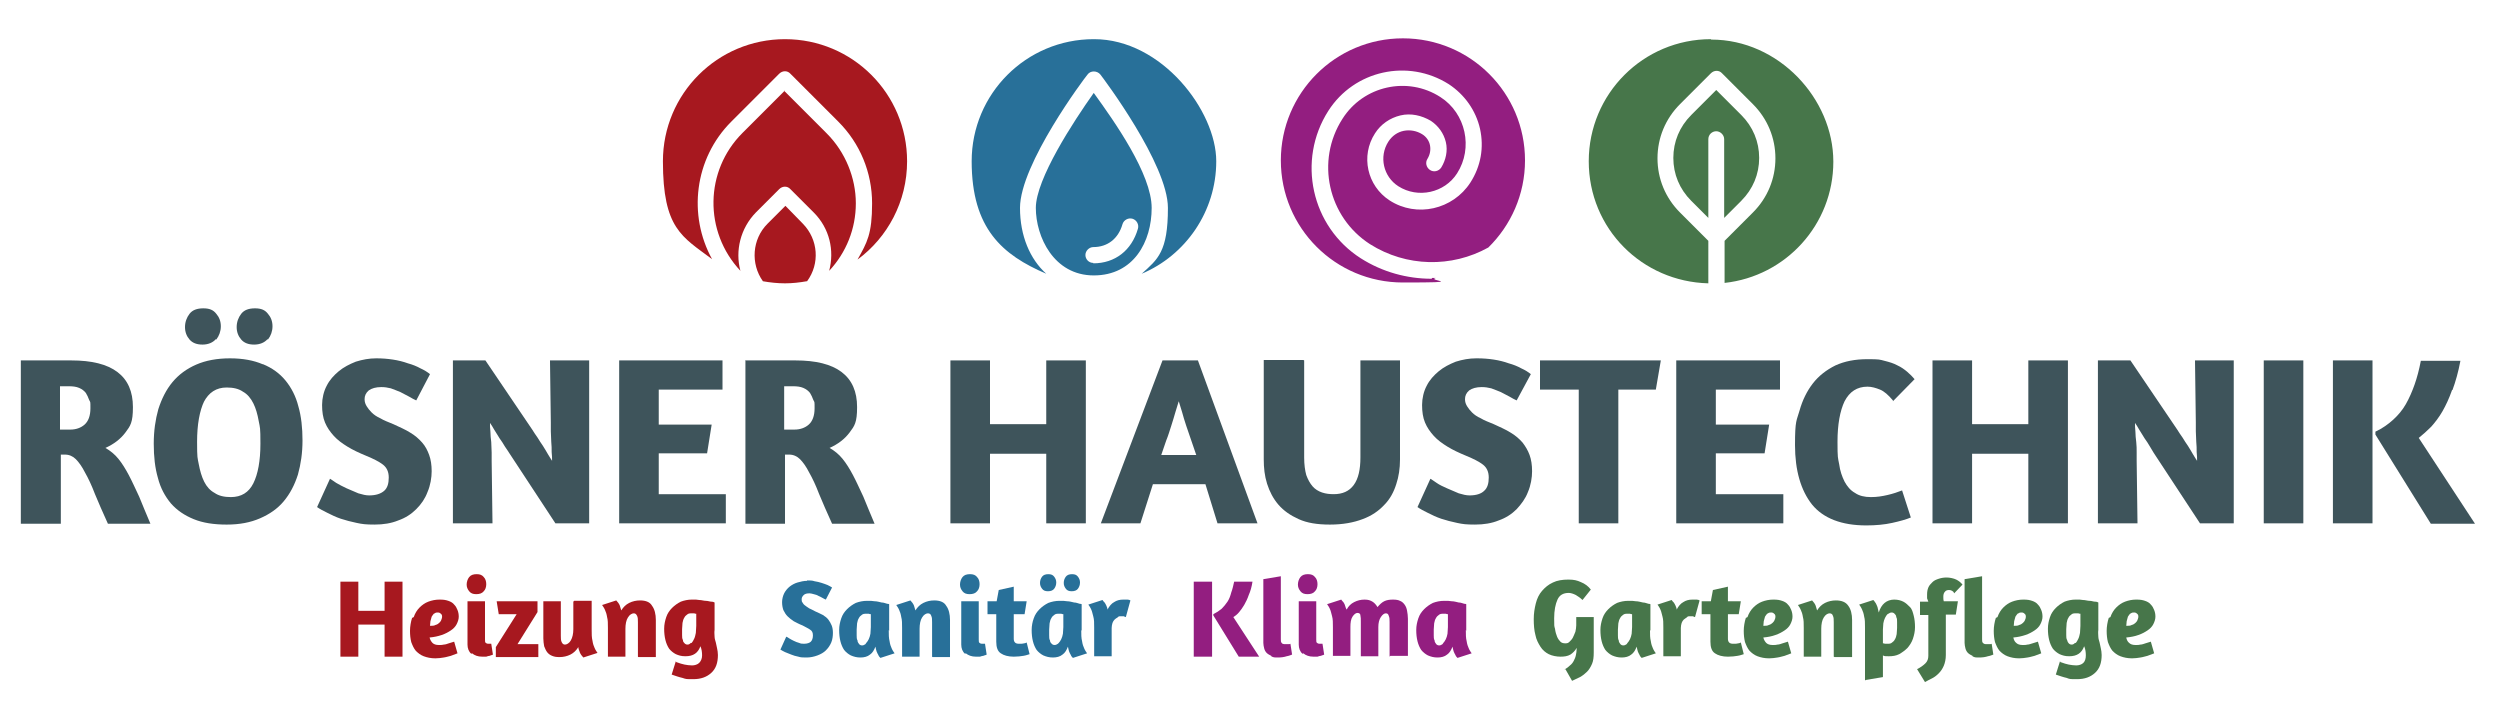 <?xml version="1.0" encoding="UTF-8"?>
<svg id="Ebene_1" xmlns="http://www.w3.org/2000/svg" version="1.1" viewBox="0 0 600 171">
  <!-- Generator: Adobe Illustrator 29.2.1, SVG Export Plug-In . SVG Version: 2.1.0 Build 116)  -->
  <defs>
    <style>
      .st0 {
        fill: #47764a;
      }

      .st1 {
        fill: #287099;
      }

      .st2 {
        fill: #a7181f;
      }

      .st3 {
        fill: #3e545b;
      }

      .st4 {
        fill: #931e80;
      }
    </style>
  </defs>
  <path class="st3" d="M5,86.5c.3,0,1,0,2.1,0,1,0,2.2,0,3.5,0s2.5,0,3.7,0c1.2,0,2.1,0,2.8,0,4.9,0,8.6.9,11.1,2.8,2.5,1.9,3.7,4.7,3.7,8.4s-.6,4.5-1.8,6.1c-1.2,1.6-2.8,2.8-4.8,3.7,1.2.7,2.2,1.5,3.1,2.6.9,1.1,1.7,2.4,2.5,3.9.8,1.5,1.6,3.3,2.5,5.2.8,2,1.7,4.1,2.7,6.5h-10.2c-1.2-2.7-2.3-5.1-3.1-7.1-.8-2.1-1.6-3.8-2.4-5.2-.7-1.4-1.5-2.5-2.2-3.2-.7-.7-1.6-1.1-2.6-1.1h-1v16.6H5v-39.1ZM14.5,103.1h2.4c1.3,0,2.5-.4,3.4-1.2.9-.8,1.4-2.1,1.4-3.9s0-1.4-.3-2c-.2-.6-.5-1.2-.8-1.7-.4-.5-.9-.9-1.6-1.2-.7-.3-1.5-.4-2.5-.4h-2.1v10.4Z"/>
  <path class="st3" d="M63.1,87.4c2.2.9,4,2.2,5.4,3.9,1.4,1.7,2.5,3.8,3.1,6.2.7,2.4,1,5.2,1,8.2s-.4,5.7-1.1,8.2c-.8,2.5-1.9,4.6-3.4,6.4-1.5,1.8-3.4,3.1-5.7,4.1-2.3,1-4.9,1.5-8,1.5s-5.7-.4-7.9-1.3c-2.2-.9-4-2.1-5.5-3.8-1.4-1.7-2.5-3.7-3.1-6.1-.7-2.4-1-5.1-1-8.2s.4-5.8,1.1-8.3c.8-2.5,1.9-4.7,3.4-6.5,1.5-1.8,3.4-3.2,5.7-4.2,2.3-1,5-1.5,8.1-1.5s5.7.5,7.8,1.4M51.8,81.4c-.7.8-1.8,1.3-3.2,1.3s-2.4-.4-3.1-1.2c-.7-.8-1.1-1.8-1.1-3s.4-2.3,1.1-3.2c.7-.9,1.8-1.3,3.3-1.3s2.4.4,3.1,1.3c.7.8,1.1,1.8,1.1,3s-.4,2.3-1.1,3.2M49,96.3c-1.1,2.3-1.7,5.6-1.7,9.7s.1,3.8.4,5.4c.3,1.6.7,3,1.3,4.2.6,1.2,1.4,2.1,2.5,2.7,1,.7,2.3,1,3.9,1,2.5,0,4.3-1.1,5.4-3.3,1.1-2.2,1.7-5.4,1.7-9.5s-.1-3.8-.4-5.4c-.3-1.7-.7-3.1-1.3-4.3s-1.4-2.2-2.5-2.8c-1-.7-2.3-1-3.9-1-2.5,0-4.3,1.2-5.5,3.5M64.2,81.4c-.7.8-1.8,1.3-3.2,1.3s-2.4-.4-3.1-1.2c-.7-.8-1.1-1.8-1.1-3s.4-2.3,1.1-3.2c.7-.9,1.8-1.3,3.3-1.3s2.4.4,3.1,1.3c.7.8,1.1,1.8,1.1,3s-.4,2.3-1.1,3.2"/>
  <path class="st3" d="M90.3,86c1.4,0,2.7.1,4,.3,1.3.2,2.5.5,3.6.9,1.1.3,2.1.7,3,1.2.9.4,1.7.9,2.3,1.4l-3.3,6.3c-.5-.2-1-.5-1.7-.9-.7-.4-1.4-.7-2.1-1.1-.7-.3-1.5-.6-2.3-.9-.8-.2-1.5-.3-2.3-.3-1.3,0-2.3.3-3,.8-.7.6-1,1.3-1,2.1,0,.7.2,1.2.5,1.7.3.5.7,1,1.2,1.5.5.5,1.2,1,2.1,1.4.8.5,1.9.9,3.1,1.4,1.5.7,2.9,1.3,4,2,1.2.7,2.1,1.5,2.9,2.4.8.9,1.3,1.9,1.7,3,.4,1.1.6,2.4.6,3.9s-.3,3.4-1,5c-.6,1.6-1.5,2.9-2.7,4.1-1.2,1.2-2.6,2.1-4.3,2.7-1.7.7-3.6,1-5.7,1s-2.9-.1-4.3-.4c-1.4-.3-2.6-.6-3.8-1-1.2-.4-2.2-.9-3.2-1.4-1-.5-1.8-.9-2.5-1.4l3.1-6.8c.3.2.8.5,1.5,1,.7.4,1.6.9,2.5,1.3.9.4,1.9.8,2.8,1.2,1,.3,1.8.5,2.6.5,1.6,0,2.8-.4,3.6-1.1.8-.7,1.1-1.8,1.1-3.2s-.5-2.4-1.4-3.1c-.9-.7-2.3-1.4-4-2.1-1.7-.7-3.2-1.4-4.5-2.2-1.3-.8-2.4-1.6-3.3-2.6-.9-1-1.6-2-2.1-3.2-.5-1.2-.7-2.6-.7-4.2s.4-3.3,1.1-4.6c.7-1.4,1.7-2.5,2.9-3.5,1.2-1,2.6-1.7,4.1-2.3,1.6-.5,3.2-.8,4.9-.8"/>
  <path class="st3" d="M131.9,86.5h9.5v39.1h-8.1l-11.1-16.9c-.2-.3-.5-.8-1-1.5-.4-.7-.8-1.3-1.3-2-.4-.7-.9-1.4-1.3-2.1-.4-.7-.7-1.2-1-1.6,0,.6,0,1.3.1,2.1,0,.8.1,1.7.2,2.5,0,.8.1,1.7.1,2.5,0,.8,0,1.5,0,2l.2,15h-9.5v-39.1h7.8l11.3,16.7c.3.5.7,1.1,1.2,1.8.4.7.9,1.4,1.3,2,.4.7.9,1.4,1.2,2,.4.6.7,1.2,1,1.6,0-.6,0-1.3-.1-2.1,0-.8,0-1.6-.1-2.5,0-.9-.1-1.7-.1-2.5,0-.8,0-1.5,0-2.1l-.2-14.9Z"/>
  <polygon class="st3" points="148.6 86.5 173.4 86.5 173.4 93.5 158.1 93.5 158.1 101.9 170.8 101.9 169.7 108.8 158.1 108.8 158.1 118.6 174.2 118.6 174.2 125.6 148.6 125.6 148.6 86.5"/>
  <path class="st3" d="M178.8,86.5c.3,0,1,0,2.1,0,1,0,2.2,0,3.5,0s2.5,0,3.7,0c1.2,0,2.1,0,2.8,0,4.9,0,8.6.9,11.1,2.8,2.5,1.9,3.7,4.7,3.7,8.4s-.6,4.5-1.8,6.1c-1.2,1.6-2.8,2.8-4.8,3.7,1.2.7,2.2,1.5,3.1,2.6.9,1.1,1.7,2.4,2.5,3.9.8,1.5,1.6,3.3,2.5,5.2.8,2,1.7,4.1,2.7,6.5h-10.2c-1.2-2.7-2.3-5.1-3.1-7.1-.8-2.1-1.6-3.8-2.4-5.2-.7-1.4-1.5-2.5-2.2-3.2-.7-.7-1.6-1.1-2.6-1.1h-1v16.6h-9.5v-39.1ZM188.3,103.1h2.4c1.3,0,2.5-.4,3.4-1.2.9-.8,1.4-2.1,1.4-3.9s0-1.4-.3-2c-.2-.6-.5-1.2-.8-1.7-.4-.5-.9-.9-1.6-1.2-.7-.3-1.5-.4-2.5-.4h-2.1v10.4Z"/>
  <polygon class="st3" points="251.1 108.9 237.6 108.9 237.6 125.6 228.1 125.6 228.1 86.5 237.6 86.5 237.6 101.8 251.1 101.8 251.1 86.5 260.6 86.5 260.6 125.6 251.1 125.6 251.1 108.9"/>
  <path class="st3" d="M279,86.5h8.5l14.3,39.1h-9.6l-2.9-9.4h-12.6l-3,9.4h-9.5l14.8-39.1ZM287.1,109.2c-.4-1.1-.8-2.3-1.2-3.5s-.8-2.4-1.2-3.5c-.4-1.2-.7-2.2-1-3.3-.3-1-.6-1.9-.8-2.6-.2.7-.5,1.6-.8,2.6-.3,1-.6,2.1-1,3.3-.4,1.2-.7,2.3-1.2,3.5-.4,1.2-.8,2.3-1.2,3.5h8.3Z"/>
  <path class="st3" d="M313,86.5v23.3c0,1.7.2,3.1.5,4.2.4,1.1.9,2,1.5,2.7.6.7,1.4,1.2,2.3,1.5.9.3,1.8.4,2.8.4,2.1,0,3.7-.7,4.8-2.2,1.1-1.5,1.6-3.7,1.6-6.6v-23.3h9.5v23.8c0,2.1-.3,4.1-.9,5.9-.6,1.9-1.5,3.6-2.9,5-1.3,1.4-3,2.6-5.2,3.4-2.1.8-4.7,1.3-7.8,1.3s-5.5-.4-7.5-1.3c-2-.9-3.6-2-4.9-3.5-1.2-1.4-2.1-3.1-2.7-5-.6-1.9-.8-3.8-.8-5.9v-23.8h9.5Z"/>
  <path class="st3" d="M354.5,86c1.4,0,2.7.1,4,.3,1.3.2,2.5.5,3.6.9,1.1.3,2.1.7,3,1.2.9.4,1.7.9,2.3,1.4l-3.4,6.3c-.5-.2-1-.5-1.7-.9-.7-.4-1.4-.7-2.1-1.1-.7-.3-1.5-.6-2.3-.9-.8-.2-1.5-.3-2.3-.3-1.3,0-2.3.3-3,.8-.7.6-1,1.3-1,2.1,0,.7.2,1.2.5,1.7.3.5.7,1,1.2,1.5.5.5,1.2,1,2.1,1.4.8.5,1.9.9,3.1,1.4,1.5.7,2.9,1.3,4,2,1.2.7,2.1,1.5,2.9,2.4.7.9,1.3,1.9,1.7,3,.4,1.1.6,2.4.6,3.9s-.3,3.4-1,5c-.6,1.6-1.6,2.9-2.7,4.1-1.2,1.2-2.6,2.1-4.3,2.7-1.7.7-3.6,1-5.7,1s-2.9-.1-4.3-.4c-1.4-.3-2.6-.6-3.8-1-1.2-.4-2.2-.9-3.2-1.4-1-.5-1.8-.9-2.5-1.4l3.1-6.8c.3.2.8.5,1.5,1s1.6.9,2.5,1.3c.9.4,1.9.8,2.8,1.2,1,.3,1.8.5,2.6.5,1.6,0,2.8-.4,3.5-1.1.8-.7,1.1-1.8,1.1-3.2s-.5-2.4-1.4-3.1c-.9-.7-2.3-1.4-4-2.1-1.7-.7-3.2-1.4-4.5-2.2-1.3-.8-2.4-1.6-3.3-2.6-.9-1-1.6-2-2.1-3.2-.5-1.2-.7-2.6-.7-4.2s.4-3.3,1.1-4.6c.7-1.4,1.7-2.5,2.9-3.5,1.2-1,2.6-1.7,4.1-2.3,1.6-.5,3.2-.8,4.9-.8"/>
  <polygon class="st3" points="398.6 86.5 397.4 93.5 388.4 93.5 388.4 125.6 378.9 125.6 378.9 93.5 369.6 93.5 369.6 86.5 398.6 86.5"/>
  <polygon class="st3" points="402.3 86.5 427.2 86.5 427.2 93.5 411.8 93.5 411.8 101.9 424.6 101.9 423.5 108.8 411.8 108.8 411.8 118.6 428 118.6 428 125.6 402.3 125.6 402.3 86.5"/>
  <path class="st3" d="M454.3,96.1c-1.1-1.3-2.1-2.2-3.1-2.6-1-.4-2-.7-3-.7-2.5,0-4.3,1.2-5.5,3.5-1.1,2.3-1.7,5.6-1.7,9.7s.1,3.8.4,5.4c.2,1.6.7,3,1.3,4.2.6,1.1,1.4,2.1,2.5,2.7,1,.7,2.3,1,3.8,1s2.7-.2,4-.5c1.3-.3,2.5-.7,3.5-1.1l2.1,6.5c-1.2.5-2.7.9-4.5,1.3-1.8.4-3.9.6-6.2.6-5.9,0-10.3-1.7-13-5-2.7-3.4-4.1-8.2-4.1-14.3s.4-5.8,1.1-8.3c.7-2.5,1.8-4.7,3.2-6.5,1.4-1.8,3.2-3.2,5.4-4.3,2.2-1,4.7-1.5,7.7-1.5s2.9.1,4.1.4c1.2.3,2.2.6,3.1,1.1.9.4,1.7,1,2.3,1.5.7.6,1.3,1.2,1.8,1.8l-5.2,5.3Z"/>
  <polygon class="st3" points="486.8 108.9 473.3 108.9 473.3 125.6 463.8 125.6 463.8 86.5 473.3 86.5 473.3 101.8 486.8 101.8 486.8 86.5 496.3 86.5 496.3 125.6 486.8 125.6 486.8 108.9"/>
  <path class="st3" d="M526.6,86.5h9.5v39.1h-8.1l-11.1-16.9c-.2-.3-.5-.8-.9-1.5-.4-.7-.8-1.3-1.3-2-.4-.7-.9-1.4-1.3-2.1-.4-.7-.7-1.2-1-1.6,0,.6,0,1.3.1,2.1,0,.8.1,1.7.2,2.5s.1,1.7.1,2.5c0,.8,0,1.5,0,2l.2,15h-9.5v-39.1h7.8l11.3,16.7c.3.5.7,1.1,1.2,1.8.4.7.9,1.4,1.3,2,.4.7.9,1.4,1.2,2,.4.6.7,1.2,1,1.6,0-.6,0-1.3-.1-2.1,0-.8,0-1.6-.1-2.5,0-.9-.1-1.7-.1-2.5,0-.8,0-1.5,0-2.1l-.2-14.9Z"/>
  <rect class="st3" x="543.3" y="86.5" width="9.5" height="39.1"/>
  <path class="st3" d="M559.9,86.5h9.5v39.1h-9.5v-39.1ZM588.5,93.6c-.7,2-1.5,3.7-2.3,5.1-.8,1.4-1.8,2.7-2.7,3.7-1,1-2,1.9-3,2.7l13.5,20.6h-10.6l-13.3-21.4v-.7c1.7-.8,3.1-1.8,4.3-2.9,1.2-1.1,2.2-2.3,3-3.7.8-1.4,1.5-3,2.1-4.7.6-1.7,1.1-3.6,1.5-5.7h9.5c-.5,2.7-1.2,5.1-1.9,7"/>
  <polygon class="st2" points="92.3 149.9 86 149.9 86 157.6 81.7 157.6 81.7 139.6 86 139.6 86 146.6 92.3 146.6 92.3 139.6 96.6 139.6 96.6 157.6 92.3 157.6 92.3 149.9"/>
  <path class="st2" d="M99.3,148.1c.3-.9.8-1.7,1.4-2.3.6-.6,1.3-1.1,2.1-1.4.8-.3,1.7-.5,2.7-.5s1.5.1,2.1.3c.6.2,1.1.5,1.4.9.4.4.6.8.8,1.3.2.5.3,1,.3,1.6s-.2,1.2-.5,1.8c-.3.6-.8,1.1-1.4,1.5-.6.4-1.3.8-2.2,1.1s-1.8.5-2.9.6c.1.5.4,1,.7,1.3.3.3.8.5,1.5.5s.8,0,1.2-.1c.4,0,.9-.2,1.2-.3.4-.1.9-.3,1.3-.4l.8,2.8c-.5.2-1,.4-1.6.6-.5.1-1,.3-1.7.4-.6.1-1.3.2-2,.2-1.1,0-2-.2-2.8-.5-.8-.3-1.4-.8-1.9-1.3-.5-.6-.8-1.3-1.1-2.1-.2-.8-.3-1.7-.3-2.7s.2-2.2.5-3.1M104.2,147.2c-.2.2-.4.5-.6.8-.1.3-.2.7-.3,1.1,0,.4-.1.8-.1,1.1.5,0,1,0,1.3-.2.4-.1.7-.3.9-.5.2-.2.4-.4.5-.7s.2-.5.2-.7c0-.3,0-.6-.3-.8-.2-.2-.4-.3-.7-.3s-.6,0-.9.3"/>
  <path class="st2" d="M116.1,138.5c.4.4.6,1,.6,1.7s-.2,1.3-.6,1.7c-.4.5-1,.7-1.8.7s-1.3-.2-1.7-.7c-.4-.5-.6-1-.6-1.6s.2-1.3.6-1.8c.4-.5,1-.7,1.8-.7s1.3.2,1.7.7M113.1,156.9c-.6-.5-.9-1.3-.9-2.2v-10.4h4.2v9.2c0,.4,0,.7.2.8.1.1.3.2.6.2s.3,0,.4,0c.1,0,.2,0,.3,0l.4,2.6s0,0-.2.1c-.1,0-.3.1-.6.2-.2,0-.5.1-.8.2-.3,0-.7,0-1,0-1,0-1.8-.3-2.4-.8"/>
  <path class="st2" d="M119,157.6v-2.3l5-7.9c-.3,0-.7,0-1,0-.3,0-.6,0-.9,0h-2.4l-.5-3.1h9.8v2.6l-4.8,7.7c.2,0,.5,0,.7,0,.2,0,.5,0,.7,0h3.6v3.1h-10.2Z"/>
  <path class="st2" d="M137.8,144.2h4.2v6.9c0,1.1,0,1.9.2,2.7.1.7.3,1.3.5,1.7.2.5.5.9.7,1.2l-3.4,1.1c-.2-.2-.3-.4-.5-.6-.1-.2-.3-.4-.4-.8-.1-.3-.3-.7-.3-1.1-.5.8-1.1,1.4-1.9,1.8-.8.4-1.7.6-2.6.6s-1.3-.1-1.8-.3c-.5-.2-.9-.5-1.2-.9-.3-.4-.5-.9-.7-1.4-.1-.6-.2-1.2-.2-1.9v-8.9h4.2v8.3c0,.6,0,1.1.2,1.5.2.4.4.6.8.6s1-.3,1.4-1c.4-.7.6-1.6.6-2.7v-6.6Z"/>
  <path class="st2" d="M153.1,157.6v-8.3c0-.6,0-1.1-.2-1.5-.2-.4-.4-.6-.8-.6s-1,.3-1.4,1c-.4.6-.6,1.6-.6,2.7v6.7h-4.2v-6.9c0-1.1,0-1.9-.2-2.6-.1-.7-.3-1.3-.5-1.7-.2-.5-.5-.9-.7-1.2l3.4-1.1c.2.2.3.4.5.6.1.2.3.4.4.8.1.3.2.7.3,1,.5-.8,1.1-1.4,1.9-1.8.8-.4,1.7-.6,2.6-.6,1.4,0,2.4.4,2.9,1.3.6.8.9,2,.9,3.4v8.9h-4.2Z"/>
  <path class="st2" d="M162.3,158.9c.8.3,1.5.5,2,.6s1.2.2,1.8.2,1.3-.2,1.7-.6c.4-.4.7-1,.7-1.8s-.1-1.5-.4-2.2c-.3.8-.7,1.4-1.3,1.8-.6.4-1.3.6-2.3.6s-1.6-.2-2.3-.5c-.6-.3-1.2-.8-1.6-1.3-.4-.6-.7-1.3-.9-2.1-.2-.8-.3-1.7-.3-2.7s.2-1.9.5-2.8c.3-.9.8-1.6,1.4-2.2.6-.6,1.3-1.1,2.1-1.5.8-.3,1.7-.5,2.7-.5s1.1,0,1.7.1c.6,0,1.1.2,1.6.2.5,0,1,.2,1.3.2.4,0,.6.1.8.2v6.6c-.1.6,0,1.1,0,1.6,0,.5.2,1,.3,1.4.1.5.2.9.3,1.4.1.5.2,1,.2,1.6,0,1.9-.5,3.3-1.6,4.3-1.1,1-2.5,1.5-4.3,1.5s-1.7,0-2.6-.3c-.9-.2-1.7-.5-2.6-.8l1-3.2ZM166,154.3c.2-.2.4-.6.6-1,.2-.4.3-.9.4-1.4,0-.5.1-1.1.1-1.7v-2.9c-.1,0-.3,0-.5-.1-.2,0-.4,0-.6,0-.4,0-.8,0-1.1.3-.3.2-.5.4-.7.8-.2.3-.3.7-.4,1.2,0,.5-.1,1-.1,1.5s0,1,0,1.4c0,.4,0,.9.2,1.2,0,.4.2.6.4.8s.4.3.7.3.5-.1.8-.4"/>
  <path class="st1" d="M193.7,139.3c.6,0,1.3,0,1.8.2.6.1,1.1.2,1.7.4.5.2,1,.3,1.4.5.4.2.8.4,1.1.6l-1.5,2.9c-.2-.1-.5-.2-.8-.4-.3-.2-.6-.3-1-.5-.3-.2-.7-.3-1.1-.4-.4-.1-.7-.2-1-.2-.6,0-1.1.1-1.4.4-.3.3-.5.6-.5,1,0,.3,0,.6.2.8.1.2.3.5.6.7.2.2.6.4,1,.7.4.2.9.4,1.4.7.7.3,1.3.6,1.9.9.5.3,1,.7,1.3,1.1.3.4.6.9.8,1.4.2.5.3,1.1.3,1.8s-.1,1.6-.4,2.3c-.3.7-.7,1.3-1.3,1.9-.5.5-1.2.9-2,1.2-.8.3-1.7.5-2.6.5s-1.4,0-2-.2c-.6-.1-1.2-.3-1.7-.5-.5-.2-1-.4-1.5-.6-.4-.2-.8-.4-1.1-.6l1.4-3.1c.1,0,.4.2.7.4.3.2.7.4,1.1.6.4.2.9.4,1.3.5.4.2.8.2,1.2.2.7,0,1.3-.2,1.6-.5.3-.3.5-.8.5-1.5s-.2-1.1-.7-1.4c-.4-.3-1.1-.6-1.8-1-.8-.3-1.5-.7-2.1-1-.6-.4-1.1-.8-1.5-1.2-.4-.4-.7-.9-1-1.5-.2-.6-.3-1.2-.3-1.9s.2-1.5.5-2.1c.3-.6.8-1.2,1.3-1.6.5-.4,1.2-.8,1.9-1,.7-.2,1.5-.4,2.3-.4"/>
  <path class="st1" d="M213.3,151.2c0,1.1,0,1.9.2,2.7.1.7.3,1.3.5,1.7.2.5.5.9.7,1.2l-3.4,1.1c-.2-.2-.4-.4-.5-.7-.1-.2-.3-.5-.4-.8-.1-.3-.2-.7-.3-1.2-.3.8-.7,1.5-1.3,1.9-.6.5-1.4.7-2.3.7s-1.6-.2-2.3-.5c-.6-.3-1.2-.8-1.6-1.3-.4-.6-.7-1.3-.9-2.1-.2-.8-.3-1.7-.3-2.7s.2-1.9.5-2.8.8-1.6,1.4-2.2c.6-.6,1.3-1.1,2.1-1.5.8-.3,1.7-.5,2.7-.5s1.1,0,1.8.1c.6,0,1.2.2,1.7.3.5,0,.9.2,1.3.3.3,0,.5.1.5.1v6.4ZM207.9,154.3c.2-.2.4-.5.6-.9.2-.4.3-.8.4-1.3,0-.5.1-1,.1-1.6v-3.1c-.1,0-.3,0-.5-.1-.2,0-.4,0-.6,0-.4,0-.8,0-1.1.3-.3.2-.5.4-.7.8-.2.3-.3.7-.4,1.2,0,.5-.1,1-.1,1.5s0,1,0,1.4c0,.4,0,.9.2,1.2,0,.4.2.6.4.9.2.2.4.3.7.3s.5-.1.8-.3"/>
  <path class="st1" d="M223.7,157.6v-8.3c0-.6,0-1.1-.2-1.5-.1-.4-.4-.6-.8-.6s-1,.3-1.4,1c-.4.6-.6,1.6-.6,2.7v6.7h-4.2v-6.9c0-1.1,0-1.9-.2-2.6-.1-.7-.3-1.3-.5-1.7-.2-.5-.5-.9-.7-1.2l3.4-1.1c.2.2.3.4.5.6.1.2.3.4.4.8.1.3.2.7.3,1,.5-.8,1.1-1.4,1.9-1.8.8-.4,1.7-.6,2.6-.6,1.4,0,2.4.4,2.9,1.3.6.8.9,2,.9,3.4v8.9h-4.2Z"/>
  <path class="st1" d="M234.5,138.5c.4.4.6,1,.6,1.7s-.2,1.3-.6,1.7c-.4.5-1,.7-1.8.7s-1.3-.2-1.7-.7c-.4-.5-.6-1-.6-1.6s.2-1.3.6-1.8c.4-.5,1-.7,1.8-.7s1.3.2,1.7.7M231.6,156.9c-.6-.5-.9-1.3-.9-2.2v-10.4h4.2v9.2c0,.4,0,.7.2.8.1.1.3.2.6.2s.3,0,.4,0c.1,0,.2,0,.3,0l.4,2.6s0,0-.2.1c-.1,0-.3.1-.6.2-.2,0-.5.1-.8.2-.3,0-.7,0-1,0-1,0-1.8-.3-2.4-.8"/>
  <path class="st1" d="M237,144.3h2.2l.5-2.7,3.6-.8v3.5h3.1l-.5,3.1h-2.6v5.9c0,.8.4,1.2,1.2,1.2s.9,0,1.3-.1c.2,0,.4-.1.6-.2l.7,2.8c-.4.1-.8.3-1.5.4-.6.1-1.4.2-2.3.2-1.3,0-2.4-.3-3.1-.8-.8-.5-1.1-1.5-1.1-2.8v-6.6h-2.1v-3.1Z"/>
  <path class="st1" d="M259.5,151.2c0,1.1,0,1.9.2,2.7.1.7.3,1.3.5,1.7.2.5.5.9.7,1.2l-3.4,1.1c-.2-.2-.4-.4-.5-.7-.1-.2-.3-.5-.4-.8-.1-.3-.2-.7-.3-1.2-.3.8-.7,1.5-1.3,1.9-.6.5-1.4.7-2.3.7s-1.6-.2-2.3-.5c-.6-.3-1.2-.8-1.6-1.3-.4-.6-.7-1.3-.9-2.1-.2-.8-.3-1.7-.3-2.7s.2-2,.5-2.8c.3-.9.8-1.6,1.4-2.2s1.3-1.1,2.1-1.5c.8-.3,1.7-.5,2.7-.5s1.1,0,1.8.1c.6,0,1.2.2,1.7.3.5,0,.9.2,1.3.3.3,0,.5.1.5.1v6.4ZM253,141.3c-.3.4-.8.6-1.5.6s-1.1-.2-1.4-.6c-.3-.4-.5-.8-.5-1.4s.2-1.1.5-1.5c.3-.4.8-.6,1.5-.6s1.1.2,1.4.6c.3.4.5.8.5,1.4s-.2,1.1-.5,1.5M254.1,154.3c.2-.2.4-.5.6-.9.2-.4.3-.8.4-1.3,0-.5.1-1,.1-1.6v-3.1c-.1,0-.3,0-.5-.1-.2,0-.4,0-.6,0-.4,0-.8,0-1.1.3-.3.2-.5.4-.7.8-.2.3-.3.7-.4,1.2,0,.5-.1,1-.1,1.5s0,1,0,1.4c0,.5,0,.9.2,1.2,0,.4.2.6.4.8.2.2.4.3.7.3s.5-.1.8-.3M258.7,141.3c-.3.4-.8.6-1.5.6s-1.1-.2-1.4-.6c-.3-.4-.5-.8-.5-1.4s.2-1.1.5-1.5c.3-.4.8-.6,1.5-.6s1.1.2,1.4.6c.3.4.5.8.5,1.4s-.2,1.1-.5,1.5"/>
  <path class="st1" d="M268.2,148.2c-.2.1-.5.3-.7.5-.2.2-.4.5-.5.8-.1.3-.2.8-.2,1.2v6.8h-4.2v-6.9c0-1.1,0-1.9-.2-2.6-.2-.7-.3-1.3-.5-1.7-.2-.5-.5-.9-.7-1.2l3.4-1.1c.1.2.3.4.5.6.1.2.3.4.4.7.1.3.3.6.3,1,.4-.8,1-1.5,1.6-1.8.6-.4,1.3-.6,2.2-.6s.7,0,1,0c.3,0,.5.1.7.2l-1.1,4c-.1,0-.3-.1-.5-.2-.2,0-.5,0-.8,0s-.4,0-.6.2"/>
  <path class="st4" d="M286.5,139.6h4.4v18h-4.4v-18ZM299.7,142.8c-.3.9-.7,1.7-1.1,2.4-.4.7-.8,1.2-1.2,1.7-.4.5-.9.9-1.4,1.2l6.2,9.5h-4.9l-6.1-9.9v-.3c.8-.4,1.4-.8,2-1.3.5-.5,1-1.1,1.4-1.7.4-.6.7-1.4.9-2.2.3-.8.5-1.7.7-2.6h4.4c-.2,1.3-.5,2.3-.9,3.2"/>
  <path class="st4" d="M305.1,157.4c-.4-.2-.8-.4-1.1-.7-.3-.3-.5-.7-.6-1.1-.1-.4-.2-.9-.2-1.3v-15.3l4.2-.7v15.1c0,.4,0,.7.2.9.1.2.4.3.8.3s.4,0,.7,0c.2,0,.5,0,.6-.1l.4,2.6c-.3.1-.7.3-1.3.4-.6.2-1.3.3-2.1.3s-1.1,0-1.6-.3"/>
  <path class="st4" d="M315.6,138.5c.4.4.6,1,.6,1.7s-.2,1.3-.6,1.7c-.4.5-1,.7-1.8.7s-1.3-.2-1.7-.7c-.4-.5-.6-1-.6-1.6s.2-1.3.6-1.8c.4-.5,1-.7,1.8-.7s1.3.2,1.7.7M312.6,156.9c-.6-.5-.9-1.3-.9-2.2v-10.4h4.2v9.2c0,.4,0,.7.2.8.1.1.3.2.6.2s.3,0,.4,0c.1,0,.2,0,.3,0l.4,2.6s0,0-.2.1c-.1,0-.3.1-.6.2-.2,0-.5.1-.8.2-.3,0-.7,0-1,0-1,0-1.8-.3-2.4-.8"/>
  <path class="st4" d="M333.5,157.6v-8.3c0-.6,0-1.1-.2-1.5-.1-.4-.3-.6-.7-.6s-.8.3-1.2.9c-.4.6-.6,1.4-.6,2.4v7h-4.2v-8.3c0-.6,0-1.1-.1-1.5,0-.4-.3-.6-.7-.6s-.8.3-1.2.9c-.4.6-.5,1.5-.5,2.5v6.9h-4.2v-6.9c0-1.1,0-1.9-.2-2.6-.2-.7-.3-1.3-.5-1.7-.2-.5-.5-.9-.7-1.2l3.4-1.1c.1.2.3.4.5.6.1.2.3.4.4.8.1.3.2.7.4,1,.4-.8,1-1.4,1.8-1.8.8-.4,1.6-.6,2.5-.6s1.4.2,1.9.5c.5.3.9.8,1.2,1.3.5-.6,1-1.1,1.6-1.4.6-.3,1.3-.4,2.1-.4s1.3.1,1.7.3c.5.2.8.5,1.1.9.3.4.5.9.6,1.5.1.6.2,1.2.2,1.9v8.9h-4.2Z"/>
  <path class="st4" d="M351.8,151.2c0,1.1,0,1.9.2,2.7.1.7.3,1.3.5,1.7.2.5.5.9.7,1.2l-3.4,1.1c-.2-.2-.4-.4-.5-.7-.1-.2-.3-.5-.4-.8-.1-.3-.2-.7-.3-1.2-.3.8-.7,1.5-1.3,1.9-.6.5-1.4.7-2.3.7s-1.6-.2-2.3-.5c-.6-.3-1.2-.8-1.6-1.3-.4-.6-.7-1.3-.9-2.1-.2-.8-.3-1.7-.3-2.7s.2-1.9.5-2.8c.3-.9.8-1.6,1.4-2.2.6-.6,1.3-1.1,2.1-1.5.8-.3,1.7-.5,2.7-.5s1.1,0,1.8.1c.6,0,1.2.2,1.7.3.5,0,.9.2,1.3.3.3,0,.5.1.5.1v6.4ZM346.4,154.3c.2-.2.4-.5.6-.9.2-.4.3-.8.4-1.3,0-.5.1-1,.1-1.6v-3.1c-.1,0-.3,0-.5-.1-.2,0-.4,0-.6,0-.4,0-.8,0-1.1.3-.3.2-.5.4-.7.8-.2.3-.3.7-.4,1.2,0,.5-.1,1-.1,1.5s0,1,0,1.4c0,.4,0,.9.2,1.2,0,.4.2.6.4.9.2.2.4.3.7.3s.5-.1.8-.3"/>
  <path class="st0" d="M375.4,160.7c.6-.3,1-.6,1.4-1,.4-.3.7-.7.9-1.1.2-.4.4-.8.5-1.3.1-.5.2-1,.2-1.6v-.2c-.4.7-.9,1.2-1.5,1.6-.7.4-1.5.5-2.4.5s-2-.2-2.8-.6c-.8-.4-1.5-1-2-1.8-.5-.8-1-1.7-1.2-2.8-.3-1.1-.4-2.4-.4-3.8s.2-2.6.5-3.8c.3-1.2.8-2.2,1.5-3,.7-.8,1.5-1.5,2.6-2,1-.5,2.3-.7,3.7-.7s2.1.2,3,.6c1,.4,1.8,1,2.4,1.8l-2,2.5c-.5-.5-1.1-.9-1.6-1.2-.6-.3-1.2-.5-1.7-.5-1.3,0-2.2.5-2.7,1.6-.5,1.1-.8,2.6-.8,4.5s0,1.8.2,2.5c.1.8.3,1.4.5,1.9.2.5.5.9.8,1.2.3.3.7.4,1.2.4s.7-.1,1-.4.6-.6.8-1c.2-.4.4-.9.6-1.4.1-.5.2-1,.2-1.5v-2h4.2v8.5c0,1.1-.1,2-.4,2.7-.3.7-.7,1.4-1.2,1.9-.5.5-1,.9-1.7,1.3-.6.3-1.3.6-1.9.9l-1.6-2.8Z"/>
  <path class="st0" d="M396,151.2c0,1.1,0,1.9.2,2.7.1.7.3,1.3.5,1.7.2.5.5.9.7,1.2l-3.4,1.1c-.2-.2-.4-.4-.5-.7-.1-.2-.3-.5-.4-.8-.1-.3-.2-.7-.3-1.2-.3.8-.7,1.5-1.3,1.9-.6.5-1.4.7-2.3.7s-1.6-.2-2.3-.5c-.6-.3-1.2-.8-1.6-1.3-.4-.6-.7-1.3-.9-2.1-.2-.8-.3-1.7-.3-2.7s.2-1.9.5-2.8c.3-.9.8-1.6,1.4-2.2.6-.6,1.3-1.1,2.1-1.5.8-.3,1.7-.5,2.7-.5s1.1,0,1.8.1c.6,0,1.2.2,1.7.3.5,0,.9.2,1.3.3.3,0,.5.1.5.1v6.4ZM390.6,154.3c.2-.2.4-.5.6-.9.2-.4.3-.8.4-1.3,0-.5.1-1,.1-1.6v-3.1c-.1,0-.3,0-.5-.1-.2,0-.4,0-.6,0-.4,0-.8,0-1.1.3-.3.2-.5.4-.7.8-.2.3-.3.7-.4,1.2,0,.5-.1,1-.1,1.5s0,1,0,1.4c0,.4,0,.9.2,1.2,0,.4.2.6.4.9.2.2.4.3.7.3s.5-.1.8-.3"/>
  <path class="st0" d="M404.8,148.2c-.2.1-.4.3-.7.5-.2.2-.4.5-.5.8-.1.3-.2.8-.2,1.2v6.8h-4.2v-6.9c0-1.1,0-1.9-.2-2.6-.2-.7-.3-1.3-.5-1.7-.2-.5-.5-.9-.7-1.2l3.4-1.1c.1.2.3.4.5.6.1.2.3.4.4.7.1.3.3.6.3,1,.4-.8,1-1.5,1.6-1.8.6-.4,1.3-.6,2.2-.6s.7,0,1,0c.3,0,.5.1.7.2l-1.1,4c-.1,0-.3-.1-.5-.2-.2,0-.5,0-.8,0s-.4,0-.6.2"/>
  <path class="st0" d="M408.4,144.3h2.2l.5-2.7,3.6-.8v3.5h3.1l-.5,3.1h-2.6v5.9c0,.8.4,1.2,1.2,1.2s.9,0,1.3-.1c.2,0,.4-.1.6-.2l.7,2.8c-.4.1-.8.3-1.5.4-.6.1-1.4.2-2.3.2-1.3,0-2.4-.3-3.1-.8-.8-.5-1.1-1.5-1.1-2.8v-6.6h-2.1v-3.1Z"/>
  <path class="st0" d="M419.4,148.1c.3-.9.8-1.7,1.4-2.3.6-.6,1.3-1.1,2.1-1.4.8-.3,1.7-.5,2.7-.5s1.5.1,2.1.3c.6.2,1.1.5,1.4.9.4.4.6.8.8,1.3.2.5.3,1,.3,1.6s-.2,1.2-.5,1.8c-.3.6-.8,1.1-1.4,1.5-.6.4-1.3.8-2.2,1.1-.8.3-1.8.5-2.9.6.1.5.4,1,.7,1.3.3.3.8.5,1.5.5s.8,0,1.2-.1c.4,0,.9-.2,1.2-.3.4-.1.9-.3,1.3-.4l.8,2.8c-.5.2-1,.4-1.6.6-.5.1-1,.3-1.7.4-.6.1-1.3.2-2,.2-1.1,0-2-.2-2.8-.5-.8-.3-1.4-.8-1.9-1.3-.5-.6-.8-1.3-1.1-2.1-.2-.8-.3-1.7-.3-2.7s.2-2.2.5-3.1M424.2,147.2c-.2.2-.4.5-.6.8-.1.3-.2.7-.3,1.1,0,.4-.1.8-.1,1.1.5,0,1,0,1.3-.2.4-.1.7-.3.9-.5.2-.2.4-.4.5-.7.1-.2.2-.5.2-.7,0-.3,0-.6-.3-.8-.2-.2-.4-.3-.7-.3s-.6,0-.9.3"/>
  <path class="st0" d="M440.1,157.6v-8.3c0-.6,0-1.1-.2-1.5-.1-.4-.4-.6-.8-.6s-1,.3-1.4,1c-.4.6-.6,1.6-.6,2.7v6.7h-4.2v-6.9c0-1.1,0-1.9-.2-2.6-.1-.7-.3-1.3-.5-1.7-.2-.5-.5-.9-.7-1.2l3.4-1.1c.2.2.3.4.5.6.1.2.3.4.4.8.1.3.2.7.3,1,.5-.8,1.1-1.4,1.9-1.8.8-.4,1.7-.6,2.6-.6,1.4,0,2.4.4,3,1.3.6.8.9,2,.9,3.4v8.9h-4.2Z"/>
  <path class="st0" d="M447.6,163.4v-12.8c0-1.1,0-1.9-.2-2.6-.1-.7-.3-1.3-.5-1.7-.2-.5-.5-.9-.7-1.2l3.4-1.1c.2.2.4.5.6.8.1.2.3.6.4.9.1.4.2.8.3,1.3.3-1,.8-1.8,1.4-2.3.6-.5,1.4-.8,2.3-.8s1.6.2,2.2.5c.6.3,1.1.8,1.6,1.3s.7,1.3.9,2.1c.2.8.3,1.7.3,2.7s-.2,1.9-.5,2.8c-.3.9-.8,1.6-1.3,2.2-.6.6-1.3,1.1-2,1.5-.8.4-1.6.5-2.5.5s-1,0-1.4-.2v5.2l-4.2.7ZM453,147.4c-.2.2-.4.5-.6.9-.2.4-.3.8-.4,1.3,0,.5-.1,1-.1,1.5v3.3c.1,0,.3,0,.5.1.2,0,.4,0,.6,0,.4,0,.8,0,1.1-.3.3-.2.5-.4.7-.8.2-.3.3-.7.4-1.2,0-.4.1-.9.1-1.5s0-1,0-1.4c0-.5,0-.9-.2-1.2,0-.4-.2-.6-.4-.8-.2-.2-.4-.3-.7-.3s-.5.1-.8.3"/>
  <path class="st0" d="M468.9,142.2c0-.1-.2-.3-.4-.4-.2-.1-.4-.2-.7-.2-.4,0-.8.1-1,.4-.3.3-.4.7-.4,1.2s0,.8.1,1.1h3.4l-.5,3.2h-2.4v9.7c0,1-.2,1.9-.5,2.6-.3.7-.7,1.3-1.2,1.8-.5.5-1,.9-1.6,1.2-.6.3-1.2.6-1.7.9l-1.9-3.1c.8-.4,1.5-.9,2-1.4.5-.5.7-1.1.7-1.8v-9.8h-2v-3.2h2c-.1-.3-.2-.5-.3-.8,0-.3,0-.6,0-.9,0-.7.1-1.2.3-1.7.2-.5.6-.9,1-1.3.4-.4.9-.6,1.5-.8.6-.2,1.2-.3,1.9-.3s1.7.2,2.3.5c.6.3,1.1.7,1.5,1.2l-2,2.1Z"/>
  <path class="st0" d="M473.4,157.4c-.4-.2-.8-.4-1.1-.7-.3-.3-.5-.7-.6-1.1-.1-.4-.2-.9-.2-1.3v-15.3l4.2-.7v15.1c0,.4,0,.7.2.9.2.2.4.3.8.3s.4,0,.7,0c.2,0,.5,0,.6-.1l.4,2.6c-.3.1-.7.3-1.3.4-.6.2-1.3.3-2.1.3s-1.1,0-1.6-.3"/>
  <path class="st0" d="M479.4,148.1c.3-.9.8-1.7,1.4-2.3.6-.6,1.3-1.1,2.1-1.4.8-.3,1.7-.5,2.7-.5s1.5.1,2.1.3c.6.2,1.1.5,1.4.9.4.4.6.8.8,1.3.2.5.3,1,.3,1.6s-.2,1.2-.5,1.8c-.3.6-.8,1.1-1.4,1.5-.6.4-1.3.8-2.2,1.1s-1.8.5-2.9.6c.1.5.3,1,.7,1.3.3.3.8.5,1.5.5s.8,0,1.2-.1c.4,0,.8-.2,1.2-.3.4-.1.9-.3,1.3-.4l.8,2.8c-.5.2-1,.4-1.6.6-.5.1-1,.3-1.7.4-.6.1-1.3.2-2,.2-1.1,0-2-.2-2.8-.5-.8-.3-1.4-.8-1.9-1.3-.5-.6-.8-1.3-1.1-2.1-.2-.8-.3-1.7-.3-2.7s.2-2.2.5-3.1M484.3,147.2c-.2.2-.4.5-.6.8-.1.3-.2.7-.3,1.1,0,.4-.1.8-.1,1.1.5,0,1,0,1.3-.2.4-.1.7-.3.9-.5.2-.2.4-.4.5-.7.1-.2.2-.5.2-.7,0-.3,0-.6-.3-.8-.2-.2-.4-.3-.7-.3s-.6,0-.9.3"/>
  <path class="st0" d="M494.5,158.9c.8.3,1.5.5,2,.6.6.1,1.2.2,1.8.2s1.3-.2,1.7-.6c.4-.4.6-1,.6-1.8s-.1-1.5-.4-2.2c-.3.8-.7,1.4-1.3,1.8-.6.4-1.3.6-2.3.6s-1.6-.2-2.3-.5c-.6-.3-1.2-.8-1.6-1.3-.4-.6-.7-1.3-.9-2.1-.2-.8-.3-1.7-.3-2.7s.2-1.9.5-2.8c.3-.9.8-1.6,1.4-2.2.6-.6,1.3-1.1,2.1-1.5.8-.3,1.7-.5,2.7-.5s1.1,0,1.7.1c.6,0,1.1.2,1.6.2.5,0,.9.2,1.3.2.4,0,.6.1.8.2v6.6c-.1.6,0,1.1,0,1.6,0,.5.2,1,.3,1.4.1.5.2.9.3,1.4.1.5.2,1,.2,1.6,0,1.9-.5,3.3-1.6,4.3-1.1,1-2.5,1.5-4.3,1.5s-1.7,0-2.5-.3c-.9-.2-1.7-.5-2.6-.8l1-3.2ZM498.2,154.3c.2-.2.4-.6.6-1,.2-.4.3-.9.4-1.4,0-.5.1-1.1.1-1.7v-2.9c-.1,0-.3,0-.5-.1-.2,0-.4,0-.6,0-.4,0-.8,0-1.1.3-.3.2-.5.4-.7.8-.2.3-.3.7-.4,1.2,0,.5-.1,1-.1,1.5s0,1,0,1.4c0,.4,0,.9.2,1.2.1.4.2.6.4.8.2.2.4.3.7.3s.5-.1.8-.4"/>
  <path class="st0" d="M506.5,148.1c.3-.9.8-1.7,1.4-2.3.6-.6,1.3-1.1,2.1-1.4.8-.3,1.7-.5,2.7-.5s1.5.1,2.1.3c.6.2,1.1.5,1.4.9.4.4.6.8.8,1.3.2.5.3,1,.3,1.6s-.2,1.2-.5,1.8c-.3.6-.8,1.1-1.4,1.5-.6.4-1.3.8-2.2,1.1-.8.3-1.8.5-2.9.6.1.5.3,1,.7,1.3.3.3.8.5,1.5.5s.8,0,1.2-.1c.4,0,.9-.2,1.2-.3.4-.1.9-.3,1.3-.4l.8,2.8c-.5.2-1,.4-1.6.6-.5.1-1,.3-1.7.4-.6.1-1.3.2-2,.2-1.1,0-2-.2-2.8-.5-.8-.3-1.4-.8-1.9-1.3-.5-.6-.8-1.3-1.1-2.1-.2-.8-.3-1.7-.3-2.7s.2-2.2.5-3.1M511.3,147.2c-.2.2-.4.5-.6.8-.1.3-.2.7-.3,1.1,0,.4-.1.8-.1,1.1.5,0,1,0,1.3-.2.4-.1.7-.3.9-.5.2-.2.4-.4.5-.7s.2-.5.2-.7c0-.3,0-.6-.3-.8-.2-.2-.4-.3-.7-.3s-.6,0-.9.3"/>
  <g>
    <path class="st2" d="M188.4,21.7l-10.2,10.2c-9.1,9.1-9.3,23.7-.5,33.1-1.3-4.8,0-10.2,3.7-14l5.6-5.6c.8-.8,2-.8,2.7,0l5.6,5.6c3.8,3.8,5,9.1,3.7,14,4.1-4.4,6.4-10.1,6.4-16.2s-2.5-12.3-7-16.8l-10.2-10.2Z"/>
    <path class="st2" d="M193.7,67.5c3.1-4.2,2.7-10-1-13.8l-4.2-4.3-4.3,4.3c-3.7,3.7-4.1,9.6-1.1,13.8,1.7.3,3.5.5,5.3.5s3.5-.2,5.2-.5"/>
    <path class="st2" d="M188.4,9.4c-16.2,0-29.3,13.1-29.3,29.3s4.6,18.1,11.8,23.5c-5.8-10.5-4.3-24.1,4.6-33l11.5-11.5c.8-.8,2-.8,2.7,0l11.5,11.5c5.2,5.2,8.1,12.2,8.1,19.6s-1.2,9.4-3.5,13.5c7.2-5.3,11.9-13.9,11.9-23.6,0-16.2-13.1-29.3-29.3-29.3"/>
  </g>
  <g>
    <path class="st0" d="M417.9,48.2c2.8-2.8,4.3-6.4,4.3-10.3s-1.5-7.5-4.3-10.3l-6-6-6,6c-2.8,2.8-4.3,6.4-4.3,10.3s1.5,7.5,4.3,10.3l4.1,4.1v-18.9c0-1.1.9-1.9,1.9-1.9s1.9.9,1.9,1.9v18.9l4.1-4.1Z"/>
    <path class="st0" d="M410.6,9.4c-16.2,0-29.3,13.1-29.3,29.3s12.8,28.9,28.7,29.3v-10.2l-6.8-6.8c-3.5-3.5-5.4-8.1-5.4-13s1.9-9.5,5.4-13l7.4-7.4c.8-.8,2-.8,2.7,0l7.4,7.4c3.5,3.5,5.4,8.1,5.4,13s-1.9,9.5-5.4,13l-6.8,6.8v10.1c14.7-1.6,26.1-14,26.1-29.1s-13.1-29.3-29.3-29.3"/>
  </g>
  <g>
    <path class="st1" d="M262.5,22.3c-4.9,6.9-13.9,20.7-13.9,27.6s4.3,16.2,13.9,16.2,13.9-8.1,13.9-16.2-8.9-20.7-13.9-27.6M262.4,63.1c-1.1,0-1.9-.9-1.9-1.9s.9-1.9,1.9-1.9c3.4,0,6-2,7-5.5.3-1,1.4-1.6,2.4-1.3,1,.3,1.6,1.4,1.3,2.4-1.5,5.2-5.5,8.3-10.7,8.3"/>
    <path class="st1" d="M262.5,9.4c-16.2,0-29.3,13.1-29.3,29.3s7.4,22.5,17.9,27c-3.9-3.5-6.3-9.1-6.3-15.8,0-10.5,15.5-31.2,16.2-32,.7-1,2.3-1,3.1,0,.7.9,16.2,21.5,16.2,32s-2.4,12.3-6.3,15.8c10.5-4.4,17.9-14.9,17.9-27s-13.1-29.3-29.3-29.3"/>
  </g>
  <path class="st4" d="M343.6,66.9c-5.9,0-11.8-1.6-17-4.9-11.9-7.6-15.4-23.5-7.8-35.4,6.2-9.7,19.1-12.6,28.9-6.4,3.8,2.5,6.5,6.3,7.5,10.7,1,4.5.2,9-2.3,12.9-4.2,6.5-12.9,8.5-19.4,4.3-5.4-3.5-7-10.7-3.5-16.1,1.4-2.2,3.6-3.7,6.1-4.3,2.5-.6,5.1,0,7.3,1.3,1.8,1.2,3.1,3,3.6,5.1.5,2.1,0,4.3-1.1,6.1-.6.9-1.8,1.2-2.7.6-.9-.6-1.2-1.8-.6-2.7.6-1,.8-2.1.6-3.2-.2-1.1-.9-2.1-1.9-2.7-1.3-.8-2.9-1.1-4.4-.8-1.5.3-2.8,1.2-3.7,2.6-2.3,3.6-1.2,8.4,2.4,10.7,4.7,3,11.1,1.6,14.1-3.1,3.9-6.1,2.1-14.4-4-18.3-7.9-5.1-18.5-2.7-23.5,5.2-6.5,10.1-3.5,23.6,6.6,30.1,8.7,5.5,19.6,5.7,28.4.8,5.4-5.3,8.8-12.7,8.8-20.9,0-16.2-13.1-29.3-29.3-29.3s-29.3,13.1-29.3,29.3,13.1,29.3,29.3,29.3,5.4-.4,7.9-1.1c-.3,0-.6,0-.9,0"/>
</svg>